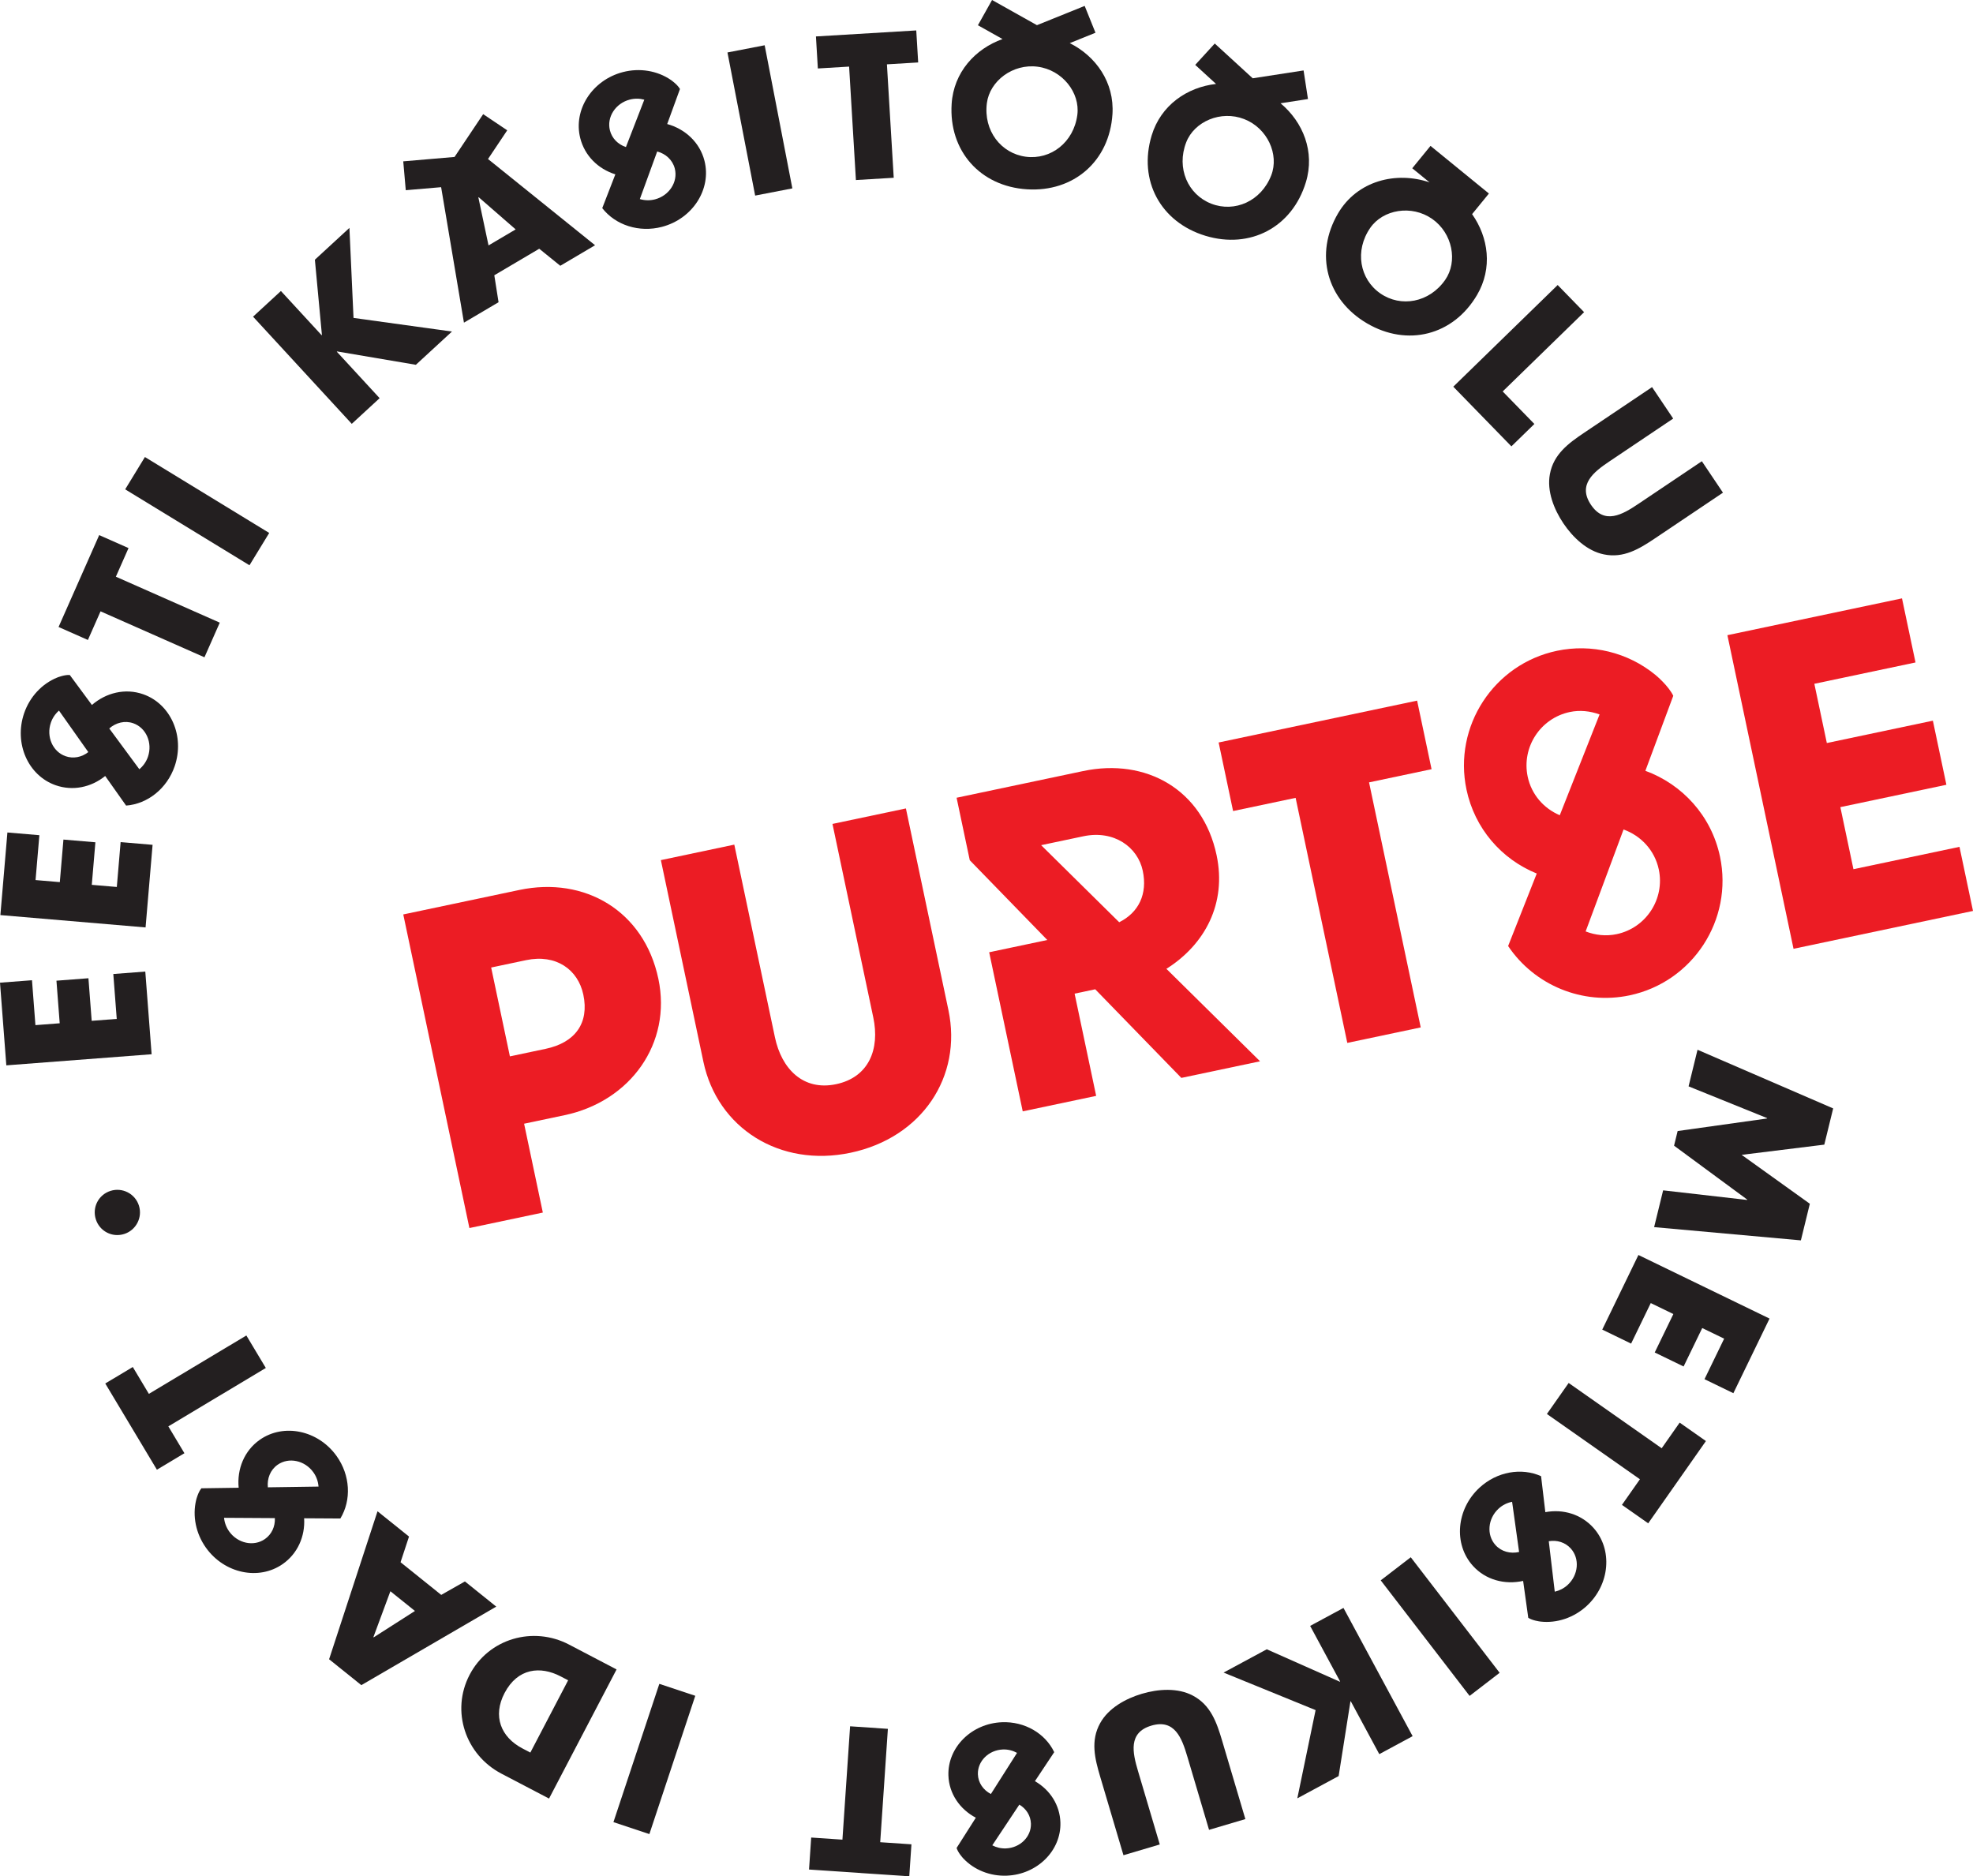<?xml version="1.0" encoding="utf-8"?>
<!-- Generator: Adobe Illustrator 21.0.2, SVG Export Plug-In . SVG Version: 6.00 Build 0)  -->
<svg version="1.1" id="Layer_1" xmlns="http://www.w3.org/2000/svg" xmlns:xlink="http://www.w3.org/1999/xlink" x="0px" y="0px"
	 viewBox="0 0 500 475.481" style="enable-background:new 0 0 500 475.481;" xml:space="preserve">
<style type="text/css">
	.st0{fill:#231F20;}
	.st1{fill:#EC1C24;}
</style>
<g>
	<polygon class="st0" points="36.821,246.206 28.715,246.826 29.585,258.204 23.237,258.69 22.411,247.898 14.305,248.518 
		15.13,259.31 8.977,259.781 8.106,248.403 0,249.023 1.603,269.972 38.424,267.156 	"/>
	<polygon class="st0" points="38.669,214.087 30.569,213.399 29.603,224.769 23.259,224.229 24.176,213.445 16.075,212.757 
		15.159,223.541 9.01,223.018 9.977,211.649 1.877,210.96 0.097,231.894 36.89,235.021 	"/>
	<polygon class="st0" points="25.482,154.92 51.813,166.564 55.695,157.787 29.364,146.143 32.572,138.889 25.138,135.602 
		14.841,158.887 22.275,162.174 	"/>
	
		<rect x="45.233" y="111.11" transform="matrix(0.521 -0.853 0.853 0.521 -86.62 104.701)" class="st0" width="9.6" height="36.928"/>
	<polygon class="st0" points="96.206,100.902 85.357,89.124 85.429,89.057 105.391,92.442 114.54,84.014 89.59,80.564 
		88.551,57.752 79.798,65.814 81.58,84.879 81.508,84.946 71.19,73.744 64.13,80.247 89.147,107.405 	"/>
	
		<rect x="187.733" y="11.98" transform="matrix(0.982 -0.19 0.19 0.982 -2.275 37.2)" class="st0" width="9.601" height="36.933"/>
	<polygon class="st0" points="215.182,16.876 216.907,45.624 226.489,45.049 224.765,16.302 232.685,15.826 232.199,7.71 
		206.775,9.235 207.262,17.351 	"/>
	<polygon class="st0" points="383.02,113.114 388.844,107.441 380.814,99.197 401.445,79.106 394.747,72.229 368.294,97.992 	"/>
	<path class="st0" d="M392.774,120.158c-0.8,4.255,1.01,8.88,3.414,12.457c2.403,3.577,6.002,7.001,10.243,7.868
		c5.016,1.055,9.028-1.404,12.971-4.054l17.236-11.58l-5.354-7.968l-16.139,10.843c-3.984,2.676-8.524,5.314-11.966,0.192
		c-3.441-5.122,0.717-8.329,4.701-11.005l16.139-10.843l-5.353-7.968l-17.236,11.58
		C397.487,112.331,393.693,115.116,392.774,120.158z"/>
	<polygon class="st0" points="427.921,275.297 447.83,283.344 447.806,283.44 425.15,286.617 424.243,290.327 442.779,303.987 
		442.755,304.083 421.473,301.647 419.191,310.969 456.382,314.323 458.651,305.047 441.368,292.652 462.317,290.065 
		464.563,280.886 430.19,266.022 	"/>
	<polygon class="st0" points="406.043,336.936 413.358,340.484 418.338,330.215 424.067,332.993 419.343,342.733 426.659,346.281 
		431.383,336.542 436.936,339.234 431.956,349.502 439.272,353.05 448.44,334.144 415.211,318.03 	"/>
	<polygon class="st0" points="421.106,367.004 397.533,350.46 392.018,358.318 415.591,374.861 411.034,381.356 417.689,386.026 
		432.318,365.179 425.663,360.509 	"/>
	
		<rect x="359.905" y="393.743" transform="matrix(0.793 -0.61 0.61 0.793 -175.683 307.783)" class="st0" width="9.598" height="36.925"/>
	<polygon class="st0" points="332.018,412.023 339.618,426.116 339.531,426.162 321.028,417.948 310.081,423.851 333.4,433.362 
		328.767,455.721 339.24,450.074 342.228,431.161 342.314,431.116 349.541,444.519 357.988,439.964 340.465,407.467 	"/>
	<path class="st0" d="M302.289,429.684c-3.82-2.034-8.775-1.688-12.906-0.464c-4.132,1.224-8.473,3.636-10.568,7.422
		c-2.505,4.472-1.356,9.034-0.006,13.588l5.9,19.905l9.202-2.727l-5.525-18.639c-1.364-4.601-2.524-9.722,3.391-11.474
		c5.916-1.754,7.733,3.172,9.098,7.773l5.525,18.637l9.202-2.727l-5.902-19.906C308.349,436.518,306.826,432.066,302.289,429.684z"
		/>
	<polygon class="st0" points="225.008,438.11 215.433,437.462 213.489,466.188 205.575,465.653 205.025,473.762 230.429,475.481 
		230.978,467.372 223.064,466.837 	"/>
	
		<rect x="147.408" y="440.99" transform="matrix(0.315 -0.949 0.949 0.315 -309.476 462.731)" class="st0" width="36.927" height="9.599"/>
	<path class="st0" d="M144.188,416.743c-9.07-4.743-20.366-1.533-25.179,7.668c-4.812,9.2-1.049,20.287,8.064,25.054l12.065,6.311
		l17.114-32.722L144.188,416.743z M134.4,444.123l-1.996-1.045c-5.468-2.86-7.605-8.178-4.542-14.037
		c3.337-6.38,9.129-6.887,14.207-4.231l1.909,0.998L134.4,444.123z"/>
	<path class="st0" d="M117.82,400.755l-6.002,3.409l-10.31-8.277l2.145-6.504l-7.981-6.407l-12.271,37.499l8.172,6.56l34.189-19.901
		L117.82,400.755z M94.706,414.917l-0.076-0.061l4.302-11.618l6.224,4.998L94.706,414.917z"/>
	<polygon class="st0" points="67.365,346.659 62.433,338.425 37.728,353.221 33.652,346.415 26.677,350.591 39.762,372.44 
		46.737,368.263 42.661,361.456 	"/>
	<path class="st0" d="M31.476,312.706c2.988-0.948,4.692-4.161,3.729-7.195c-0.963-3.035-4.208-4.677-7.196-3.729
		c-3.035,0.964-4.692,4.162-3.729,7.196C25.243,312.013,28.441,313.67,31.476,312.706z"/>
	<path class="st1" d="M166.848,248.055c-3.621-17.169-18.592-26.038-35.246-22.526l-29.404,6.201l16.76,79.471l18.608-3.924
		l-4.748-22.515l10.281-2.168C159.754,279.082,170.296,264.402,166.848,248.055z M129.219,267.696l-4.748-22.515l8.842-1.865
		c7.608-1.604,13.173,2.376,14.517,8.75c1.518,7.197-2.058,12.139-9.562,13.722L129.219,267.696z"/>
	<path class="st1" d="M240.351,255.964l-10.776-51.096l-18.608,3.924l10.342,49.04c1.691,8.02-1.1,15.158-9.426,16.914
		c-8.327,1.756-13.806-3.854-15.497-11.872l-10.299-48.835l-18.608,3.924l10.776,51.096c3.556,16.861,19.404,26.834,37.293,23.061
		C233.641,288.305,243.906,272.825,240.351,255.964z"/>
	<polygon class="st1" points="359.126,177.546 308.828,188.154 312.492,205.529 328.337,202.187 341.433,264.283 360.041,260.359 
		346.945,198.263 362.79,194.921 	"/>
	<polygon class="st1" points="500,230.843 496.574,214.599 469.702,220.266 466.385,204.536 493.257,198.869 489.831,182.626 
		462.959,188.293 459.793,173.282 485.432,167.875 482.006,151.632 437.759,160.963 454.519,240.434 	"/>
	<path class="st1" d="M299.379,273.152l7.354-1.551l12.592-2.656l-23.747-23.443c0.063-0.039,0.122-0.061,0.186-0.101
		c9.61-6.138,15.128-16.448,12.548-28.683c-3.512-16.655-17.877-24.686-33.813-21.325l-32.077,6.765l3.339,15.833l19.65,20.215
		l-14.732,3.107l8.503,40.317l18.61-3.924l-5.464-25.908l5.224-1.102L299.379,273.152z M263.845,214.177l0.524-0.11l7.757-1.636
		l2.422-0.511c7.814-1.648,13.795,2.782,15.052,8.745c1.242,5.887-1.023,10.577-5.972,13.04L263.845,214.177z"/>
	<path class="st1" d="M412.968,252.235c16.013-3.377,26.293-19.152,22.916-35.165c-2.19-10.386-9.607-18.34-18.911-21.74
		l7.072-19.014c-1.236-2.506-4.118-4.955-4.601-5.348c-6.926-5.645-16.093-7.902-24.89-6.047
		c-16.014,3.377-26.293,19.152-22.916,35.165c2.072,9.827,8.814,17.618,17.807,21.277l-7.254,18.367l0.001,0.001l-0.003,0.001
		C388.855,249.667,401.038,254.751,412.968,252.235z M420.374,220.341c1.573,7.461-3.217,14.811-10.677,16.384
		c-2.702,0.57-5.415,0.263-7.863-0.691l9.606-25.828C415.828,211.767,419.345,215.461,420.374,220.341z M387.148,196.815
		c-1.574-7.461,3.217-14.81,10.677-16.383c2.555-0.539,5.148-0.253,7.543,0.617l-10.088,25.541
		C391.189,204.85,388.099,201.323,387.148,196.815z"/>
	<path class="st0" d="M14.093,198.985c4.297,1.508,8.962,0.578,12.564-2.341l5.298,7.497l0,0v0.002
		c5.455-0.409,10.383-4.329,12.317-9.987c2.596-7.594-0.986-15.771-7.985-18.227c-4.54-1.594-9.417-0.391-12.994,2.72l-5.609-7.601
		c-1.268-0.086-2.914,0.539-3.183,0.648c-3.864,1.56-6.966,4.891-8.393,9.062C3.512,188.351,7.094,196.528,14.093,198.985z
		 M33.773,183.282c3.261,1.145,4.93,4.955,3.721,8.492c-0.438,1.281-1.217,2.355-2.181,3.159l-7.624-10.331
		C29.359,183.125,31.64,182.533,33.773,183.282z M12.888,183.137c0.414-1.212,1.139-2.264,2.057-3.066l7.432,10.516
		c-1.667,1.311-3.798,1.735-5.769,1.043C13.347,190.485,11.678,186.675,12.888,183.137z"/>
	<path class="st0" d="M111.791,47.434l5.783,34.33l8.77-5.178l-1.076-6.831l11.385-6.721l5.334,4.317l8.814-5.203l-27.129-21.851
		l4.867-7.274l-6.094-4.093l-7.255,10.844l-13,1.113l0.64,7.313L111.791,47.434z M121.316,49.982l9.361,8.152l-6.874,4.058
		l-2.574-12.159L121.316,49.982z"/>
	<path class="st0" d="M391.621,383.198l-1.08-9.116h0l0.001-0.001c-4.99-2.243-11.191-1.148-15.59,2.902
		c-5.904,5.435-6.657,14.331-1.677,19.829c3.23,3.567,8.09,4.837,12.718,3.808l1.304,9.356c1.073,0.68,2.818,0.916,3.107,0.949
		c4.14,0.472,8.456-0.975,11.699-3.961c5.905-5.436,6.657-14.331,1.678-19.829C400.724,383.758,396.18,382.35,391.621,383.198z
		 M378.993,391.546c-2.32-2.562-1.969-6.706,0.782-9.239c0.996-0.917,2.193-1.489,3.424-1.736l1.772,12.717
		C382.798,393.79,380.511,393.222,378.993,391.546z M397.28,401.637c-0.942,0.867-2.081,1.446-3.271,1.713l-1.515-12.788
		c2.091-0.357,4.165,0.287,5.568,1.836C400.382,394.96,400.031,399.105,397.28,401.637z"/>
	<path class="st0" d="M262.272,451.371l4.888-7.353l0,0l0.001-0.001c-2.259-4.752-7.484-7.813-13.231-7.586
		c-7.713,0.304-13.806,6.354-13.583,13.484c0.145,4.626,2.914,8.584,6.947,10.714l-4.873,7.668c0.363,1.167,1.494,2.427,1.686,2.631
		c2.74,2.925,6.803,4.553,11.04,4.386c7.713-0.304,13.806-6.354,13.583-13.485C268.593,457.453,266.14,453.59,262.272,451.371z
		 M247.818,449.621c-0.104-3.322,2.735-6.141,6.329-6.283c1.301-0.051,2.534,0.275,3.59,0.861l-6.624,10.423
		C249.207,453.636,247.886,451.795,247.818,449.621z M254.93,468.408c-1.231,0.049-2.426-0.237-3.464-0.782l6.857-10.314
		c1.754,1.041,2.873,2.805,2.936,4.814C261.363,465.448,258.524,468.266,254.93,468.408z"/>
	<path class="st0" d="M86.254,384.805L86.254,384.805l0.001,0.001c2.842-4.674,2.522-10.963-0.953-15.829
		c-4.664-6.531-13.399-8.376-19.47-4.114c-3.938,2.764-5.799,7.43-5.35,12.15l-9.445,0.138c-0.807,0.981-1.257,2.683-1.325,2.966
		c-0.98,4.05-0.077,8.511,2.485,12.099c4.665,6.531,13.399,8.376,19.47,4.115c3.727-2.616,5.686-6.952,5.408-11.58L86.254,384.805z
		 M67.148,390.005c-2.829,1.986-6.898,1.126-9.071-1.917c-0.744-1.042-1.178-2.243-1.296-3.457l12.877,0.077
		C69.754,386.825,68.859,388.805,67.148,390.005z M67.882,376.904c-0.229-2.218,0.618-4.417,2.468-5.716
		c2.829-1.986,6.898-1.125,9.071,1.917c0.787,1.102,1.207,2.36,1.299,3.612L67.882,376.904z"/>
	<path class="st0" d="M155.943,44.181l-3.319,8.559l0,0l-0.001,0.001c3.356,4.32,9.347,6.26,15.131,4.745
		c7.764-2.033,12.598-9.538,10.777-16.729c-1.181-4.665-4.879-8.065-9.449-9.326l3.234-8.876c-0.629-1.104-2.06-2.13-2.3-2.295
		c-3.436-2.358-7.926-3.103-12.191-1.986c-7.764,2.034-12.598,9.538-10.778,16.729C148.165,39.419,151.519,42.793,155.943,44.181z
		 M171.011,42.726c0.848,3.35-1.405,6.847-5.021,7.794c-1.31,0.343-2.635,0.287-3.838-0.072l4.396-12.064
		C168.702,38.96,170.456,40.535,171.011,42.726z M159.588,25.24c1.239-0.325,2.516-0.302,3.692,0.02l-4.657,12.006
		c-2.014-0.665-3.545-2.206-4.057-4.231C153.718,29.684,155.971,26.188,159.588,25.24z"/>
	<path class="st0" d="M305.487,59.754c11.342,3.437,21.986-2.146,25.454-13.59c2.339-7.718-0.723-15.238-6.423-19.993l6.949-1.073
		l-1.113-7.247l-12.891,1.989l-9.619-8.81l-4.949,5.411l5.273,4.829c-7.328,0.831-13.984,5.379-16.309,13.051
		C288.392,45.766,294.149,56.318,305.487,59.754z M300.615,36.053c2.045-5.26,8.768-8.177,14.684-5.877
		c5.918,2.3,8.906,8.992,6.861,14.252c-2.555,6.574-9.278,9.491-15.196,7.191C301.048,49.319,298.06,42.627,300.615,36.053z"/>
	<path class="st0" d="M260.247,47.972c11.828,0.754,20.914-7.114,21.674-19.047c0.513-8.048-4.186-14.669-10.822-17.996l6.52-2.632
		l-2.74-6.801l-12.095,4.883L251.407,0l-3.581,6.399l6.237,3.496c-6.944,2.484-12.385,8.432-12.895,16.433
		C240.408,38.262,248.424,47.219,260.247,47.972z M250.097,26.123c0.727-5.596,6.557-10.037,12.852-9.219
		c6.296,0.818,10.798,6.601,10.071,12.197c-0.909,6.994-6.739,11.435-13.035,10.617C253.69,38.9,249.189,33.118,250.097,26.123z"/>
	<path class="st0" d="M346.408,81.932c10.222,6.004,21.87,3.094,27.911-7.191c3.976-6.769,2.912-14.569-1.259-20.476l4.264-5.222
		L362.521,36.97l-4.627,5.667l4.386,3.578c-8.488-2.882-18.331-0.42-23.182,7.839C333.058,64.339,336.19,75.931,346.408,81.932z
		 M347.266,57.723c3.222-4.633,10.442-5.89,15.653-2.266c5.212,3.625,6.546,10.831,3.324,15.464
		c-4.027,5.79-11.247,7.048-16.459,3.422C344.573,70.72,343.239,63.514,347.266,57.723z"/>
</g>
</svg>
